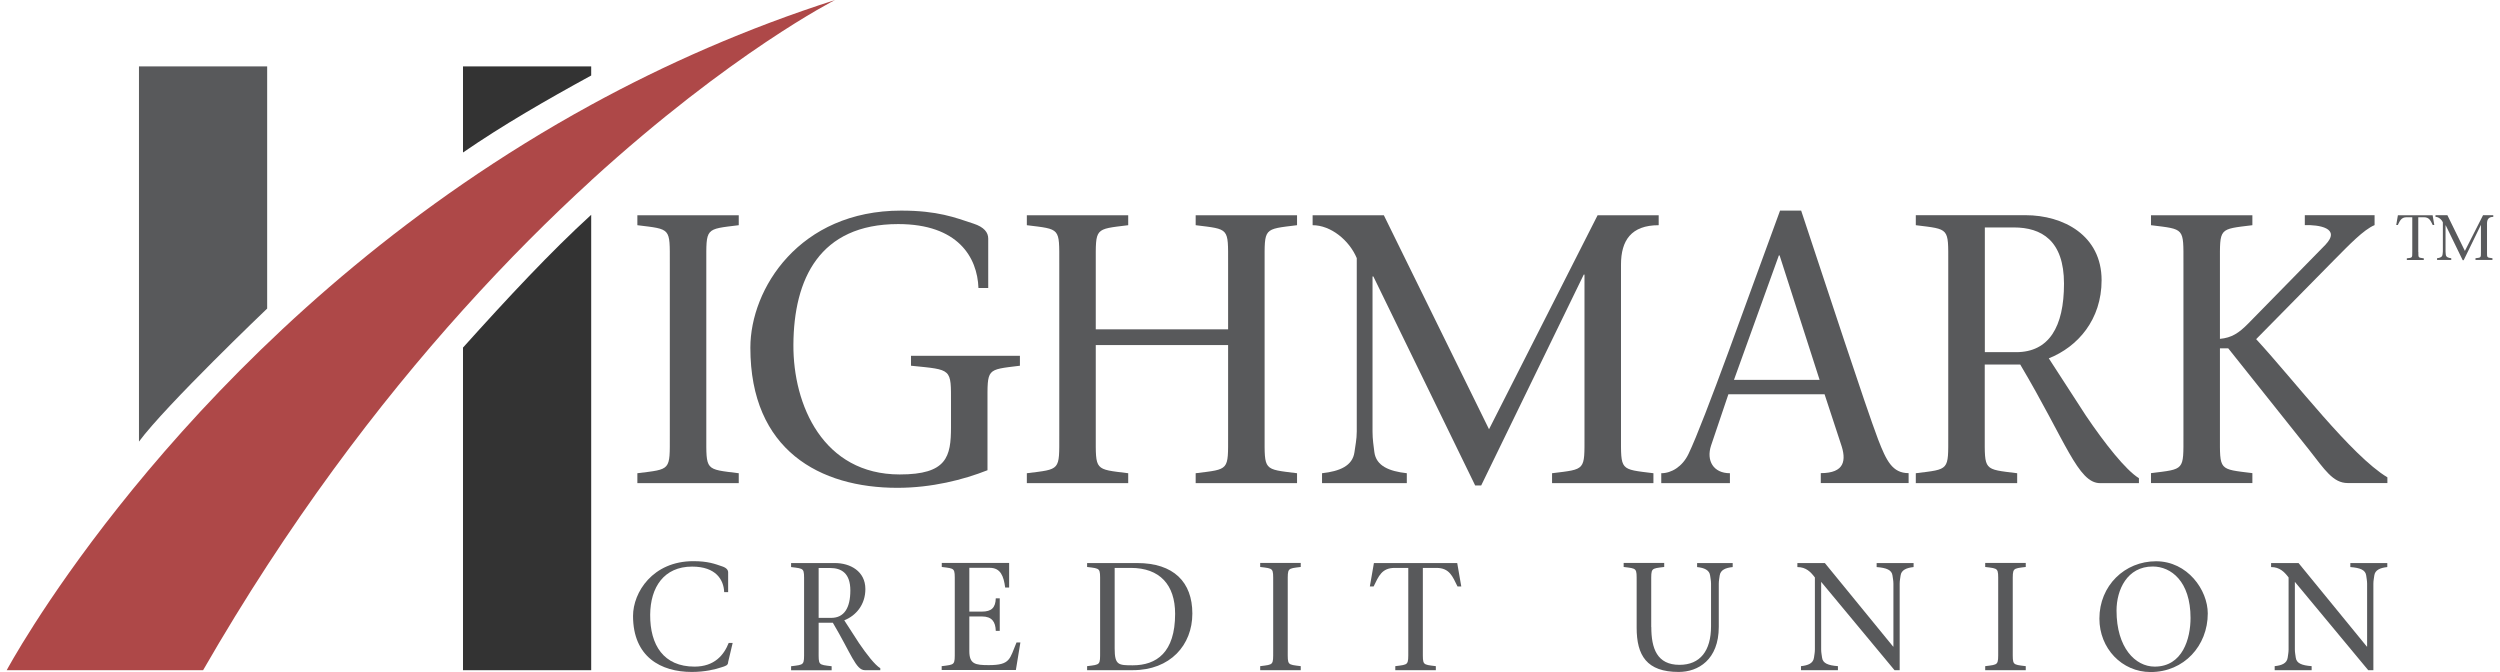 <svg width="186" height="50" viewBox="0 0 186 50" fill="none" xmlns="http://www.w3.org/2000/svg">
<g clip-path="url(#clip0_1873_6413)">
<path d="M19.877 22.957C19.877 22.957 12.321 30.169 10.339 32.855V4.942H19.877V22.957Z" fill="#58595B"/>
<path d="M43.985 4.942H34.447V11.346C37.423 9.3 40.598 7.469 43.985 5.617V4.942Z" fill="#333333"/>
<path d="M34.447 25.86V49.861H43.985V15.982C40.989 18.711 37.773 22.163 34.447 25.86Z" fill="#333333"/>
<path d="M43.985 13.421C54.428 3.898 62.128 0 62.128 0C55.525 2.116 49.484 4.789 43.985 7.796C40.598 9.648 37.423 11.625 34.447 13.671C11.334 29.577 0.5 49.861 0.5 49.861H15.112C21.42 38.904 28.126 30.071 34.454 23.047C37.78 19.351 40.995 16.156 43.992 13.421H43.985Z" fill="#AE4848"/>
<path d="M179.926 18.746C179.926 19.184 179.905 19.163 180.33 19.219V19.344H179.068V19.219C179.487 19.17 179.473 19.191 179.473 18.746V16.163H179.055C178.65 16.163 178.554 16.428 178.396 16.741H178.28L178.403 16.017H180.988L181.112 16.741H180.995C180.837 16.428 180.748 16.163 180.337 16.163H179.919V18.746H179.926Z" fill="#58595B"/>
<path d="M181.955 16.776H181.948V18.697C181.948 18.794 181.962 18.878 181.969 18.954C181.989 19.128 182.154 19.191 182.373 19.212V19.337H181.317V19.212C181.537 19.191 181.695 19.122 181.722 18.954C181.729 18.878 181.749 18.794 181.749 18.697V16.546C181.653 16.323 181.427 16.135 181.201 16.135V16.01H182.085L183.388 18.669L184.739 16.01H185.5V16.135C185.157 16.135 185.034 16.323 185.034 16.623V18.739C185.034 19.177 185.013 19.156 185.438 19.212V19.337H184.177V19.212C184.595 19.163 184.581 19.184 184.581 18.739V16.741H184.574L183.299 19.358H183.224L181.962 16.762L181.955 16.776Z" fill="#58595B"/>
<path d="M52.549 32.389C52.549 35.034 52.439 34.895 54.963 35.208V35.946H47.42V35.208C49.944 34.895 49.834 35.034 49.834 32.389V19.574C49.834 16.929 49.944 17.068 47.42 16.755V16.017H54.963V16.755C52.439 17.068 52.549 16.929 52.549 19.574V32.389Z" fill="#58595B"/>
<path d="M55.827 25.867C55.827 21.481 59.474 15.669 67.044 15.669C69.766 15.669 71.055 16.184 72.427 16.637C73.215 16.894 73.524 17.291 73.524 17.75V21.426H72.797C72.715 19.149 71.281 16.671 66.825 16.671C60.962 16.671 59.056 20.771 59.029 25.644C59.001 30.141 61.243 35.299 66.941 35.299C70.445 35.299 70.754 33.99 70.754 31.77V30.029C70.754 27.384 70.863 27.523 67.778 27.21V26.472H75.882V27.21C73.359 27.523 73.469 27.384 73.469 30.029V34.985C71.672 35.695 69.32 36.294 66.763 36.294C61.01 36.294 55.827 33.503 55.827 25.874V25.867Z" fill="#58595B"/>
<path d="M81.525 32.389C81.525 35.034 81.416 34.895 83.939 35.208V35.946H76.397V35.208C78.92 34.895 78.81 35.034 78.81 32.389V19.574C78.81 16.929 78.92 17.068 76.397 16.755V16.017H83.939V16.755C81.416 17.068 81.525 16.929 81.525 19.574V24.502H91.371V19.574C91.371 16.929 91.481 17.068 88.958 16.755V16.017H96.5V16.755C93.977 17.068 94.087 16.929 94.087 19.574V32.389C94.087 35.034 93.977 34.895 96.5 35.208V35.946H88.958V35.208C91.481 34.895 91.371 35.034 91.371 32.389V25.672H81.525V32.389Z" fill="#58595B"/>
<path d="M102.171 20.569H102.116V32.104C102.116 32.702 102.198 33.182 102.253 33.642C102.39 34.665 103.35 35.062 104.667 35.208V35.946H98.359V35.208C99.675 35.062 100.628 34.665 100.772 33.642C100.827 33.19 100.943 32.702 100.943 32.104V19.205C100.381 17.869 99.01 16.755 97.659 16.755V16.017H102.959L110.783 31.936L118.86 16.017H123.406V16.755C121.356 16.755 120.602 17.896 120.602 19.685V32.389C120.602 35.034 120.492 34.895 123.015 35.208V35.946H115.473V35.208C117.996 34.895 117.886 35.034 117.886 32.389V20.43H117.831L110.2 36.12H109.754L102.178 20.569H102.171Z" fill="#58595B"/>
<path d="M128.59 29.34L127.301 33.155C126.937 34.268 127.472 35.208 128.706 35.208V35.946H123.598V35.208C124.352 35.208 125.168 34.721 125.621 33.781C126.827 31.275 130.112 21.962 132.436 15.669H134.006C135.912 21.391 138.772 30.162 139.732 32.695C140.349 34.289 140.794 35.201 142.001 35.201V35.939H135.467V35.201C137.236 35.201 137.4 34.261 136.955 33.008L135.748 29.333H128.596L128.59 29.34ZM135.378 28.261L132.402 19.003H132.347L129.008 28.261H135.378Z" fill="#58595B"/>
<path d="M142.536 16.01H150.696C153.527 16.01 156.359 17.52 156.359 20.848C156.359 23.778 154.59 25.804 152.43 26.66L155.18 30.906C156.585 32.988 158.156 34.978 159.136 35.577V35.946H156.249C154.597 35.946 153.699 32.841 150.305 27.12H147.665V32.389C147.665 35.034 147.555 34.895 150.078 35.208V35.946H142.536V35.208C145.059 34.895 144.95 35.034 144.95 32.389V19.574C144.95 16.929 145.059 17.068 142.536 16.755V16.017V16.01ZM147.672 26.201H150.003C152.444 26.201 153.562 24.321 153.562 21.105C153.562 17.89 151.882 16.922 149.832 16.922H147.672V26.208V26.201Z" fill="#58595B"/>
<path d="M162.448 19.574C162.448 16.929 162.558 17.068 160.034 16.755V16.017H167.577V16.755C165.053 17.068 165.163 16.929 165.163 19.574V25.212C166.034 25.129 166.562 24.788 167.268 24.071L172.993 18.23C174.228 16.95 172.486 16.72 171.478 16.748V16.01H176.669V16.748C175.853 17.089 174.79 18.203 173.638 19.365L167.858 25.233C170.772 28.393 174.927 33.892 177.622 35.514V35.939H174.673C173.576 35.939 172.959 34.944 171.814 33.489L165.78 25.915H165.163V32.382C165.163 35.027 165.053 34.888 167.577 35.201V35.939H160.034V35.201C162.558 34.888 162.448 35.027 162.448 32.382V19.567V19.574Z" fill="#58595B"/>
<path d="M54.51 47.835L54.174 49.255C54.174 49.506 53.975 49.554 53.66 49.652C53.235 49.798 52.446 49.993 51.472 49.993C49.175 49.993 47.098 48.879 47.098 45.824C47.098 44.069 48.565 41.751 51.582 41.751C52.672 41.751 53.187 41.953 53.735 42.141C54.051 42.246 54.174 42.406 54.174 42.587V44.055H53.879C53.845 43.144 53.276 42.155 51.493 42.155C49.395 42.155 48.387 43.693 48.373 45.74C48.36 48.002 49.381 49.596 51.671 49.596C53.159 49.596 53.859 48.733 54.215 47.835H54.51Z" fill="#58595B"/>
<path d="M58.857 41.891H62.121C63.252 41.891 64.384 42.496 64.384 43.826C64.384 44.995 63.677 45.81 62.813 46.151L63.911 47.849C64.473 48.677 65.097 49.478 65.494 49.715V49.861H64.343C63.677 49.861 63.321 48.622 61.963 46.332H60.907V48.441C60.907 49.499 60.859 49.443 61.874 49.568V49.868H58.857V49.568C59.865 49.443 59.824 49.499 59.824 48.441V43.318C59.824 42.26 59.872 42.315 58.857 42.19V41.891ZM60.907 45.97H61.84C62.813 45.97 63.266 45.218 63.266 43.93C63.266 42.642 62.594 42.26 61.771 42.26H60.907V45.97Z" fill="#58595B"/>
<path d="M70.068 49.562C71.076 49.436 71.035 49.492 71.035 48.434V43.311C71.035 42.252 71.083 42.308 70.068 42.183V41.884H75.08V43.714H74.785C74.675 42.872 74.449 42.246 73.64 42.246H72.118V45.503H73.057C73.764 45.503 74.065 45.218 74.086 44.515H74.381V46.937H74.086C74.065 46.269 73.805 45.865 73.057 45.865H72.118V48.441C72.118 49.408 72.557 49.485 73.565 49.485C75.19 49.485 75.114 49.019 75.629 47.8H75.917L75.581 49.847H70.061V49.547L70.068 49.562Z" fill="#58595B"/>
<path d="M80.881 41.891H84.604C87.319 41.891 88.711 43.304 88.711 45.649C88.711 47.995 87.066 49.861 84.282 49.861H80.881V49.562C81.889 49.436 81.848 49.492 81.848 48.434V43.311C81.848 42.252 81.896 42.308 80.881 42.183V41.884V41.891ZM82.931 48.246C82.931 49.485 83.212 49.499 84.275 49.499C86.044 49.499 87.429 48.545 87.429 45.67C87.429 43.505 86.284 42.252 84.131 42.252H82.931V48.239V48.246Z" fill="#58595B"/>
<path d="M95.808 48.434C95.808 49.492 95.76 49.436 96.775 49.562V49.861H93.758V49.562C94.766 49.436 94.725 49.492 94.725 48.434V43.311C94.725 42.252 94.772 42.308 93.758 42.183V41.884H96.775V42.183C95.767 42.308 95.808 42.252 95.808 43.311V48.434Z" fill="#58595B"/>
<path d="M105.86 48.434C105.86 49.492 105.812 49.436 106.826 49.562V49.861H103.81V49.562C104.817 49.436 104.776 49.492 104.776 48.434V42.252H103.768C102.795 42.252 102.569 42.879 102.198 43.631H101.917L102.219 41.891H108.417L108.719 43.631H108.438C108.068 42.879 107.841 42.252 106.868 42.252H105.86V48.434Z" fill="#58595B"/>
<path d="M122.857 46.652C122.857 48.246 123.283 49.464 124.956 49.464C126.491 49.464 127.301 48.42 127.301 46.596V43.429C127.301 43.192 127.253 42.997 127.232 42.816C127.177 42.406 126.793 42.246 126.265 42.19V41.891H128.912V42.19C128.37 42.246 128.007 42.406 127.945 42.816C127.925 42.997 127.877 43.192 127.877 43.429V46.638C127.877 49.088 126.341 49.993 124.894 49.993C122.508 49.993 121.767 48.761 121.767 46.7V43.311C121.767 42.252 121.815 42.308 120.8 42.183V41.884H123.817V42.183C122.809 42.308 122.851 42.252 122.851 43.311V46.645L122.857 46.652Z" fill="#58595B"/>
<path d="M140.952 49.861C139.169 47.724 137.318 45.475 135.494 43.29V48.322C135.494 48.559 135.542 48.754 135.563 48.935C135.618 49.346 136.002 49.506 136.742 49.562V49.861H133.993V49.562C134.534 49.506 134.898 49.346 134.959 48.935C134.98 48.754 135.028 48.559 135.028 48.322V42.963C134.713 42.552 134.37 42.19 133.725 42.19V41.891H135.769C137.442 43.951 139.176 46.046 140.849 48.107H140.87V43.429C140.87 43.192 140.822 42.997 140.801 42.816C140.746 42.406 140.362 42.246 139.622 42.19V41.891H142.371V42.19C141.844 42.246 141.46 42.406 141.405 42.816C141.384 42.997 141.336 43.192 141.336 43.429V49.861H140.952Z" fill="#58595B"/>
<path d="M149.749 48.434C149.749 49.492 149.701 49.436 150.716 49.562V49.861H147.699V49.562C148.707 49.436 148.666 49.492 148.666 48.434V43.311C148.666 42.252 148.714 42.308 147.699 42.183V41.884H150.716V42.183C149.708 42.308 149.749 42.252 149.749 43.311V48.434Z" fill="#58595B"/>
<path d="M156.195 46.025C156.195 43.568 158.08 41.758 160.411 41.758C162.743 41.758 164.258 43.888 164.258 45.642C164.258 48.044 162.489 50 160.007 50C157.868 50 156.195 48.239 156.195 46.025ZM162.976 45.977C162.976 43.255 161.529 42.148 160.165 42.148C158.258 42.148 157.47 43.881 157.47 45.427C157.47 48.183 158.862 49.596 160.309 49.596C162.393 49.596 162.976 47.501 162.976 45.977Z" fill="#58595B"/>
<path d="M176.195 49.861C174.413 47.724 172.561 45.475 170.738 43.29V48.322C170.738 48.559 170.786 48.754 170.806 48.935C170.861 49.346 171.245 49.506 171.986 49.562V49.861H169.236V49.562C169.778 49.506 170.141 49.346 170.203 48.935C170.223 48.754 170.271 48.559 170.271 48.322V42.963C169.956 42.552 169.613 42.19 168.969 42.19V41.891H171.012C172.685 43.951 174.42 46.046 176.093 48.107H176.113V43.429C176.113 43.192 176.065 42.997 176.045 42.816C175.99 42.406 175.606 42.246 174.865 42.19V41.891H177.615V42.19C177.087 42.246 176.703 42.406 176.648 42.816C176.627 42.997 176.579 43.192 176.579 43.429V49.861H176.195Z" fill="#58595B"/>
</g>
<defs>
<clipPath id="clip0_1873_6413">
<rect width="185" height="50" fill="white" transform="translate(0.5)"/>
</clipPath>
</defs>
</svg>
